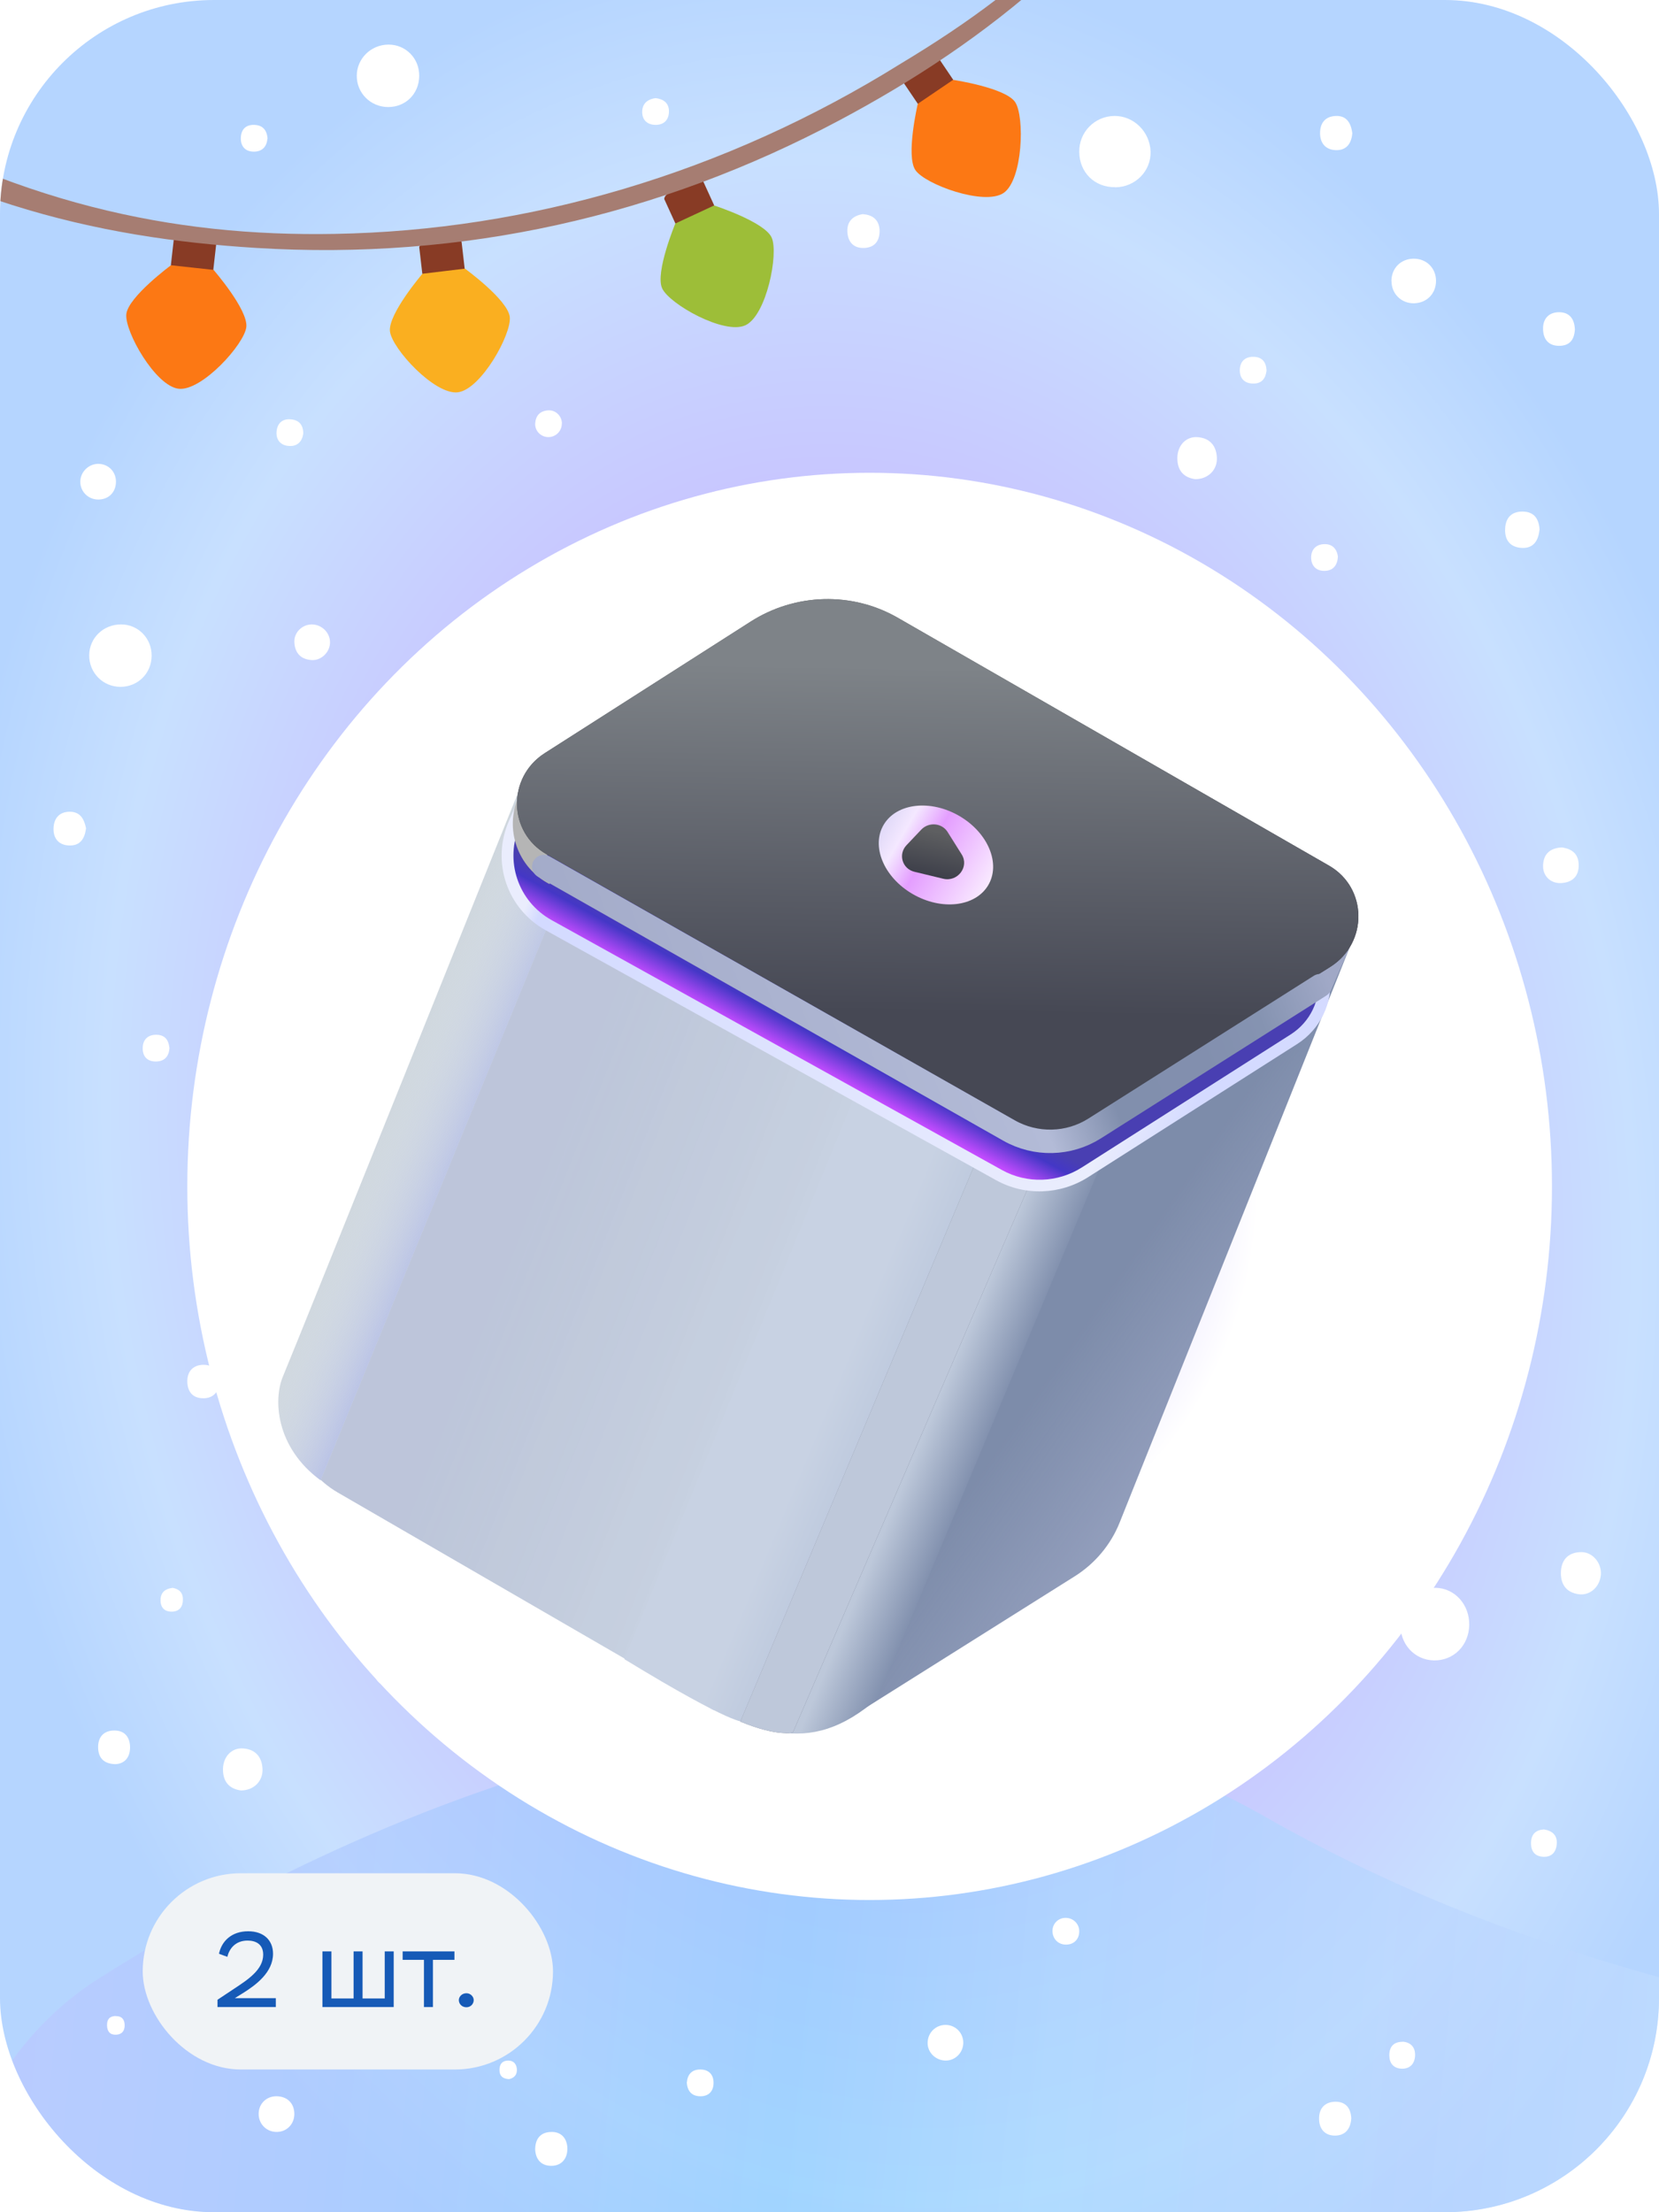 <svg width="186" height="248" viewBox="0 0 186 248" fill="none" xmlns="http://www.w3.org/2000/svg">
<g clip-path="url(#clip0_15633_24726)">
<rect width="186" height="248" rx="24" fill="url(#paint0_radial_15633_24726)"/>
<path d="M106.86 8.944C105.987 8.792 103.084 10.772 102.896 11.644C102.896 11.644 101.537 17.445 102.625 19.062C103.712 20.679 110.362 23.098 112.519 21.632C114.676 20.165 114.9 13.061 113.812 11.444C112.724 9.828 106.852 8.95 106.852 8.95L106.86 8.944Z" fill="#FC7814"/>
<path d="M104.311 6.581C103.774 6.946 102.986 7.48 102.986 7.48C102.986 7.48 102.191 8.02 101.66 8.38C101.123 8.745 101.219 9.145 101.219 9.145L102.901 11.636L104.886 10.29L106.87 8.944L105.189 6.453C105.189 6.453 104.856 6.21 104.319 6.576L104.311 6.581Z" fill="#883B25"/>
<path d="M80.069 23.036C79.238 22.744 76.039 24.223 75.716 25.053C75.716 25.053 73.426 30.555 74.237 32.325C75.049 34.096 81.208 37.562 83.575 36.463C85.941 35.364 87.323 28.397 86.512 26.626C85.7 24.856 80.057 23.031 80.057 23.031L80.069 23.036Z" fill="#9DBE38"/>
<path d="M77.937 20.283C77.347 20.557 76.484 20.96 76.484 20.96C76.484 20.96 75.613 21.365 75.032 21.636C74.442 21.91 74.476 22.321 74.476 22.321L75.723 25.053L77.898 24.041L80.072 23.028L78.825 20.296C78.825 20.296 78.535 20.006 77.945 20.28L77.937 20.283Z" fill="#883B25"/>
<path d="M52.112 30.119C51.413 29.582 47.918 30 47.36 30.69C47.36 30.69 43.49 35.221 43.72 37.151C43.952 39.091 48.737 44.292 51.331 43.98C53.925 43.667 57.375 37.461 57.154 35.529C56.922 33.589 52.119 30.108 52.119 30.108L52.112 30.119Z" fill="#FAAF20"/>
<path d="M50.927 26.833C50.281 26.913 49.335 27.028 49.335 27.028C49.335 27.028 48.389 27.143 47.743 27.223C47.097 27.302 47.002 27.698 47.002 27.698L47.348 30.691L49.723 30.406L52.099 30.121L51.752 27.127C51.752 27.127 51.565 26.764 50.919 26.843L50.927 26.833Z" fill="#883B25"/>
<path d="M23.926 30.254C23.367 29.573 19.867 29.191 19.168 29.738C19.168 29.738 14.376 33.278 14.164 35.211C13.952 37.153 17.44 43.3 20.037 43.581C22.635 43.861 27.397 38.594 27.617 36.662C27.829 34.72 23.935 30.245 23.935 30.245L23.926 30.254Z" fill="#FC7814"/>
<path d="M23.514 26.784C22.867 26.716 21.919 26.614 21.919 26.614C21.919 26.614 20.971 26.513 20.324 26.445C19.677 26.377 19.495 26.741 19.495 26.741L19.157 29.735L21.535 29.994L23.914 30.252L24.252 27.257C24.252 27.257 24.152 26.86 23.505 26.793L23.514 26.784Z" fill="#883B25"/>
<path d="M141.578 -38.315C140.96 -36.957 138.796 -34.793 138.206 -33.618C127.502 -12.188 116.164 -1.991 101.016 7.118C81.193 19.473 59.264 25.842 37.493 26.222C19.374 26.546 1.54 22.848 -18.526 10.883C-21.602 9.047 -26.097 7.491 -29.262 5.049L-28.741 7.144C-28.302 7.477 -27.863 7.809 -27.439 8.127C-7.914 22.586 11.041 26.7 28.713 27.793C51.882 29.221 73.895 24.241 94.102 13.491C110.419 4.806 126.276 -7.393 138.246 -28.57C139.591 -30.945 140.894 -33.456 142.113 -36.15L141.572 -38.323L141.578 -38.315Z" fill="#A67D72"/>
<g style="mix-blend-mode:multiply" opacity="0.6">
<path d="M10.969 221.869C4.63 225.9 -0.058 231.902 -3.143 238.82C-9.809 253.774 0.722 271.354 17.153 272.701L357.038 300.558C373.869 301.937 386.19 285.777 380.729 269.485C374.231 250.098 356.572 236.435 336.522 235.78C263.269 233.385 195.645 234.305 141.91 203.703C93.01 175.854 33.64 207.452 10.969 221.869Z" fill="url(#paint1_linear_15633_24726)"/>
</g>
<g filter="url(#filter0_f_15633_24726)">
<ellipse cx="97.5" cy="133" rx="76.5" ry="80" fill="url(#paint2_radial_15633_24726)"/>
</g>
<path d="M17 73.528C16.983 75.487 15.464 76.992 13.508 77C11.536 77 9.967 75.407 10.001 73.424C10.034 71.497 11.595 70 13.576 70C15.498 70 17.025 71.569 17 73.528Z" fill="white"/>
<path d="M156 31.522C156 30.078 157.035 29.018 158.477 29C159.919 28.983 160.991 30.044 161 31.478C161 32.922 159.965 33.974 158.523 34C157.109 34.017 156.018 32.948 156.009 31.522H156Z" fill="white"/>
<path d="M29.014 218.593C28.986 216.586 30.411 215.068 32.381 215.002C34.337 214.936 35.971 216.468 35.999 218.382C36.041 220.376 34.42 222.013 32.423 222C30.579 222 29.028 220.442 29 218.593H29.014Z" fill="white"/>
<path d="M172 133.486C172 134.899 170.944 135.971 169.52 135.999C168.145 136.028 167.01 134.909 167 133.514C166.99 132.138 168.116 131 169.5 131C170.934 131 172 132.053 172 133.486Z" fill="white"/>
<path d="M108 228.996C108 230.103 107.102 231.015 106.012 231C104.898 230.985 103.984 230.088 104 229.004C104.016 227.881 104.89 227.008 106.004 227C107.11 227 108 227.881 108 228.996Z" fill="white"/>
<path d="M47 8.52C46.986 10.518 45.474 12.013 43.5 12C41.54 11.987 39.986 10.425 40 8.493C40 6.575 41.582 5.013 43.542 5C45.488 4.987 47.028 6.548 47 8.52Z" fill="white"/>
<path d="M125.024 20.985C122.741 21.015 121.033 19.349 121.001 17.061C120.953 14.834 122.709 13.031 124.928 13C127.099 12.97 128.919 14.758 128.998 16.985C129.062 19.182 127.29 20.97 125.04 21L125.024 20.985Z" fill="white"/>
<path d="M164.724 182.186C164.677 184.471 162.963 186.185 160.755 186.139C158.562 186.092 156.925 184.27 157.003 181.985C157.08 179.669 158.794 177.955 160.971 178.001C163.118 178.047 164.77 179.9 164.724 182.186Z" fill="white"/>
<path d="M35.964 106C34.843 105.985 33.984 105.104 34 103.974C34.016 102.881 34.954 101.97 36.036 102.001C37.141 102.039 38.016 102.942 38 104.05C37.984 105.173 37.101 106.015 35.964 106Z" fill="white"/>
<path d="M45 187.534C44.985 188.384 44.305 189.027 43.463 188.999C42.651 188.972 42.007 188.329 42 187.534C41.993 186.622 42.644 185.98 43.551 186C44.422 186.014 45.007 186.65 44.993 187.541L45 187.534Z" fill="white"/>
<path d="M33 237.016C32.988 238.171 32.085 239.044 30.941 238.998C29.809 238.964 28.954 238.036 29.002 236.892C29.038 235.793 29.905 234.989 31.001 235C32.217 235.011 33.012 235.804 33 237.016Z" fill="white"/>
<path d="M160.514 119.001C161.348 119.019 162.009 119.691 162 120.508C162 121.435 161.348 122.043 160.428 121.998C159.594 121.961 158.991 121.307 159 120.454C159 119.627 159.681 118.974 160.514 119.001Z" fill="white"/>
<path d="M119.514 215.001C120.348 215.019 121.009 215.691 121 216.508C121 217.435 120.348 218.043 119.428 217.998C118.594 217.961 117.991 217.307 118 216.454C118 215.627 118.681 214.974 119.514 215.001Z" fill="white"/>
<path d="M12.999 54.08C12.96 55.227 12.143 56.012 10.993 56C9.882 55.988 9.013 55.118 9 54.019C9 52.884 9.984 51.942 11.121 52.003C12.232 52.063 13.037 52.945 12.999 54.068V54.08Z" fill="white"/>
<path d="M179.485 176.502C179.392 177.845 178.311 178.88 177.045 178.725C175.547 178.54 174.929 177.536 175.006 176.131C175.099 174.757 175.917 174 177.307 174C178.558 174 179.562 175.204 179.485 176.502Z" fill="white"/>
<path d="M175.097 95C176.388 95.169 177.04 95.873 176.998 97.11C176.957 98.282 176.249 98.933 175.014 98.998C173.821 99.05 172.947 98.177 173.003 96.992C173.058 95.768 173.738 95.078 175.097 95Z" fill="white"/>
<path d="M37 72.011C37 73.102 36.029 74.062 34.949 73.997C33.704 73.919 33.089 73.192 33.007 72.076C32.911 70.947 33.841 70.013 34.949 70C36.056 70 37 70.908 37 71.998V72.011Z" fill="white"/>
<path d="M62.99 47.472C62.99 48.324 62.323 49 61.481 49C60.64 49 59.942 48.295 60.004 47.453C60.065 46.611 60.527 46.062 61.451 46.004C62.292 45.945 62.99 46.63 63 47.472H62.99Z" fill="white"/>
<path d="M27.008 200.718C25.772 200.548 24.985 199.806 25 198.324C25.016 196.934 25.973 195.9 27.286 196.008C28.645 196.116 29.37 196.965 29.432 198.309C29.494 199.652 28.475 200.718 27.008 200.718Z" fill="white"/>
<path d="M134.008 53.718C132.772 53.548 131.985 52.806 132 51.324C132.016 49.934 132.973 48.9 134.286 49.008C135.645 49.116 136.37 49.965 136.432 51.309C136.494 52.652 135.475 53.718 134.008 53.718Z" fill="white"/>
<path d="M160.163 153.714C158.804 153.544 158.048 152.71 158.001 151.289C157.955 150.008 159.082 148.927 160.364 149.004C161.785 149.081 162.418 150.008 162.495 151.305C162.572 152.648 161.507 153.714 160.163 153.714Z" fill="white"/>
<path d="M172.596 59.418C172.472 60.607 171.932 61.472 170.665 61.425C169.353 61.379 168.673 60.576 168.751 59.248C168.812 57.997 169.523 57.318 170.758 57.349C172.04 57.38 172.549 58.213 172.611 59.402L172.596 59.418Z" fill="white"/>
<path d="M151.614 14.918C151.536 15.999 151.027 16.833 149.853 16.833C148.726 16.833 148.016 16.153 148 14.964C147.985 13.806 148.572 13.05 149.745 13.003C150.965 12.941 151.459 13.775 151.614 14.918Z" fill="white"/>
<path d="M150 62.402C149.95 63.31 149.521 63.948 148.577 63.997C147.644 64.046 147.04 63.494 147.002 62.586C146.964 61.678 147.481 61.052 148.413 61.003C149.345 60.954 149.887 61.494 150 62.414V62.402Z" fill="white"/>
<path d="M73.506 11C74.413 11.108 75 11.566 75 12.482C75 13.361 74.515 13.988 73.532 14C72.575 14 72 13.458 72 12.554C72 11.675 72.523 11.133 73.506 11Z" fill="white"/>
<path d="M19 117.506C18.936 118.412 18.462 118.988 17.487 119C16.475 119.012 15.987 118.388 16 117.506C16 116.624 16.5 116.012 17.5 116C18.513 116 18.91 116.612 19 117.506Z" fill="white"/>
<path d="M77.013 233.42C77.077 232.588 77.549 231.988 78.519 232C79.489 232 80.013 232.6 80 233.506C80 234.4 79.489 235.012 78.506 235C77.549 234.988 77.051 234.412 77 233.433L77.013 233.42Z" fill="white"/>
<path d="M151.502 237.464C151.425 238.669 150.823 239.41 149.665 239.41C148.491 239.41 147.874 238.607 147.889 237.48C147.889 236.322 148.568 235.627 149.727 235.611C150.931 235.611 151.441 236.383 151.502 237.464Z" fill="white"/>
<path d="M60 240.994C60 239.743 60.618 239.033 61.776 239.002C62.965 238.956 63.598 239.774 63.613 240.87C63.613 241.967 62.996 242.785 61.822 242.801C60.664 242.801 60.062 242.075 60 240.978V240.994Z" fill="white"/>
<path d="M12.931 197.769C11.587 197.738 11.016 197.012 11 195.9C10.985 194.773 11.587 194.016 12.776 194.001C14.011 193.97 14.567 194.788 14.583 195.869C14.583 196.966 14.027 197.722 12.931 197.769Z" fill="white"/>
<path d="M142 41.543C141.897 42.382 141.509 43.024 140.474 42.999C139.466 42.975 138.987 42.358 139 41.481C139.013 40.605 139.517 39.988 140.526 40C141.535 40.013 141.961 40.617 142 41.555V41.543Z" fill="white"/>
<path d="M34 48.624C33.872 49.481 33.36 50.057 32.4 49.995C31.441 49.934 30.942 49.298 31.006 48.404C31.07 47.522 31.594 46.922 32.592 47.008C33.552 47.082 34.013 47.669 34 48.624Z" fill="white"/>
<path d="M36 159C35.94 159.585 35.657 160.008 34.987 160C34.335 159.992 34 159.585 34 158.992C34 158.374 34.378 158.008 35.004 158C35.657 158 35.966 158.398 36 159Z" fill="white"/>
<path d="M59 219C58.94 219.585 58.657 220.008 57.987 220C57.335 219.992 57 219.585 57 218.992C57 218.374 57.378 218.008 58.004 218C58.657 218 58.966 218.398 59 219Z" fill="white"/>
<path d="M29.987 15.526C29.911 16.43 29.413 17 28.456 17C27.473 17 26.975 16.368 27.001 15.476C27.014 14.584 27.499 13.964 28.507 14.002C29.489 14.026 29.923 14.621 30 15.538L29.987 15.526Z" fill="white"/>
<path d="M96.763 24.015C97.952 24.093 98.6 24.757 98.616 25.884C98.616 26.996 98.075 27.768 96.855 27.799C95.651 27.83 95.049 27.073 95.002 25.961C94.956 24.818 95.635 24.17 96.763 24V24.015Z" fill="white"/>
<path d="M9.645 92.868C9.491 94.042 8.981 94.814 7.777 94.783C6.603 94.752 5.97 94.011 6.001 92.868C6.032 91.757 6.634 91 7.823 91C9.043 91 9.445 91.88 9.645 92.853V92.868Z" fill="white"/>
<path d="M176.568 36.93C176.506 38.042 176.028 38.768 174.792 38.768C173.542 38.768 173.016 37.949 173.001 36.884C172.97 35.772 173.619 35 174.792 35C175.966 35 176.522 35.757 176.568 36.93Z" fill="white"/>
<path d="M24.629 154.946C24.521 156.011 23.95 156.752 22.791 156.752C21.587 156.752 21.016 155.996 21 154.868C20.985 153.71 21.68 153.015 22.807 153C23.965 153 24.552 153.71 24.614 154.93L24.629 154.946Z" fill="white"/>
<path d="M173.059 205.082C174.016 205.221 174.588 205.715 174.541 206.657C174.495 207.537 174.047 208.186 173.059 208.155C172.102 208.124 171.638 207.553 171.654 206.611C171.654 205.669 172.148 205.159 173.043 205.097L173.059 205.082Z" fill="white"/>
<path d="M157.262 228.879C158.204 228.956 158.698 229.543 158.652 230.469C158.605 231.38 158.05 231.967 157.077 231.906C156.212 231.844 155.764 231.272 155.764 230.408C155.764 229.466 156.227 228.894 157.262 228.894V228.879Z" fill="white"/>
<path d="M151.906 84.456C151.906 85.367 151.489 86.016 150.547 86.062C149.605 86.124 149.049 85.537 149.003 84.626C148.957 83.715 149.451 83.082 150.377 83.005C151.319 82.943 151.813 83.514 151.906 84.456Z" fill="white"/>
<path d="M19.316 178C20.057 178.124 20.52 178.51 20.505 179.328C20.505 180.1 20.134 180.641 19.316 180.671C18.42 180.702 17.957 180.177 18.003 179.297C18.034 178.51 18.528 178.108 19.316 178.015V178Z" fill="white"/>
<path d="M12.958 226.015C13.653 226 13.962 226.386 13.977 227.019C13.993 227.668 13.653 228.085 13.004 228.1C12.34 228.131 12.016 227.729 12.001 227.065C11.985 226.401 12.263 226.031 12.958 226V226.015Z" fill="white"/>
<path d="M29.676 128.008C29.583 128.718 29.213 129.135 28.579 129.073C27.977 129.012 27.591 128.595 27.653 127.915C27.715 127.282 28.054 126.865 28.718 126.896C29.398 126.942 29.583 127.483 29.676 127.993V128.008Z" fill="white"/>
<path d="M57.081 233.08C56.386 233.05 56 232.741 56 232.061C56 231.505 56.216 231.088 56.803 231.011C57.452 230.934 57.868 231.258 57.946 231.907C58.007 232.555 57.683 232.941 57.081 233.08Z" fill="white"/>
<path d="M60.161 88.752L127.096 116.264L80.022 191.718L37.871 167.312C33.401 164.724 31.541 159.277 33.488 154.479L60.161 88.752Z" fill="#B4C2D9"/>
<path d="M60.161 88.752L127.096 116.264L80.022 191.718L37.871 167.312C33.401 164.724 31.541 159.277 33.488 154.479L60.161 88.752Z" fill="url(#paint3_linear_15633_24726)" fill-opacity="0.13"/>
<path d="M60.161 88.752L127.096 116.264L80.022 191.718L37.871 167.312C33.401 164.724 31.541 159.277 33.488 154.479L60.161 88.752Z" fill="white" fill-opacity="0.3"/>
<path d="M119.493 83.057L152.001 104.501L125.528 170.683C124.536 173.163 122.772 175.274 120.495 176.707L96.184 192.001L119.493 83.057Z" fill="#7D8CAA"/>
<path d="M119.493 83.057L152.001 104.501L125.528 170.683C124.536 173.163 122.772 175.274 120.495 176.707L96.184 192.001L119.493 83.057Z" fill="url(#paint4_linear_15633_24726)" fill-opacity="0.2"/>
<path d="M110.887 112.917L127.905 119.873L98.398 190.396C90.608 197.191 84.608 194.336 74.101 188.426L110.887 112.917Z" fill="url(#paint5_linear_15633_24726)"/>
<path d="M101.598 108.781L119.276 116.007L83.354 193C83.354 193 82.458 193.592 70.001 186L101.598 108.781Z" fill="url(#paint6_linear_15633_24726)"/>
<path d="M116.081 114.387L122.273 116.918L88.902 194.199C88.902 194.199 87.341 194.774 83.001 193L116.081 114.387Z" fill="url(#paint7_linear_15633_24726)"/>
<path d="M116.081 114.387L122.273 116.918L88.902 194.199C88.902 194.199 87.341 194.774 83.001 193L116.081 114.387Z" fill="#BEC8DA"/>
<path d="M66.828 90.556L58.647 87.457C58.647 87.457 32.842 151.684 31.736 154.274C30.63 156.864 30.891 162.229 35.95 165.946L66.828 90.556Z" fill="#CFD7DE"/>
<path d="M66.828 90.556L58.647 87.457C58.647 87.457 32.842 151.684 31.736 154.274C30.63 156.864 30.891 162.229 35.95 165.946L66.828 90.556Z" fill="url(#paint8_linear_15633_24726)"/>
<path d="M57.398 92.573L148.914 106.812L148.901 109.481L147.5 114.501L122.243 131.252C119.386 133.146 115.713 133.294 112.713 131.635L61.71 103.431C57.992 101.375 56.168 97.04 57.295 92.945L57.398 92.573Z" fill="url(#paint9_linear_15633_24726)"/>
<path d="M149.097 109.382C149.053 109.026 148.722 108.778 148.359 108.826C147.996 108.875 147.737 109.204 147.781 109.56L148.439 109.471L149.097 109.382ZM132.947 124.222L132.592 123.678L132.947 124.222ZM112.027 131.745L112.359 131.178L112.027 131.745ZM121.649 131.417L121.294 130.873L121.649 131.417ZM58.997 89.267L58.39 89.016L57.066 92.022L57.674 92.272L58.282 92.522L59.605 89.517L58.997 89.267ZM61.521 103.724L61.188 104.291L111.694 132.313L112.027 131.745L112.359 131.178L61.854 103.156L61.521 103.724ZM121.649 131.417L122.003 131.961L133.301 124.766L132.947 124.222L132.592 123.678L121.294 130.873L121.649 131.417ZM132.947 124.222L133.301 124.766L145.422 117.048L145.067 116.504L144.713 115.96L132.592 123.678L132.947 124.222ZM148.439 109.471L147.781 109.56C148.093 112.076 146.899 114.567 144.713 115.96L145.067 116.504L145.422 117.048C148.04 115.381 149.471 112.397 149.097 109.382L148.439 109.471ZM112.027 131.745L111.694 132.313C114.898 134.091 118.872 133.955 122.003 131.961L121.649 131.417L121.294 130.873C118.58 132.601 115.137 132.718 112.359 131.178L112.027 131.745ZM57.674 92.272L57.066 92.022C55.053 96.595 56.825 101.87 61.188 104.291L61.521 103.724L61.854 103.156C58.072 101.058 56.536 96.486 58.282 92.522L57.674 92.272Z" fill="url(#paint10_linear_15633_24726)"/>
<path d="M58.715 87.953L60.787 88.854L61.626 99.117C58.057 97.279 56.526 92.988 58.127 89.307L58.715 87.953Z" fill="#B5B5B5"/>
<rect x="148.735" y="103.783" width="3.331" height="6.529" transform="rotate(23.5 148.735 103.783)" fill="#A0A8C6"/>
<path d="M84.165 69.681C89.173 66.483 95.54 66.315 100.642 69.247L149.006 97.043C153.337 99.532 153.411 105.705 149.143 108.392L121.448 125.83C119.329 127.164 116.65 127.232 114.494 126.007L61.285 95.772C56.945 93.306 56.835 87.139 61.082 84.426L84.165 69.681Z" fill="url(#paint11_linear_15633_24726)"/>
<path d="M84.165 69.681C89.173 66.483 95.54 66.315 100.642 69.247L149.006 97.043C153.337 99.532 153.411 105.705 149.143 108.392L121.448 125.83C119.329 127.164 116.65 127.232 114.494 126.007L61.285 95.772C56.945 93.306 56.835 87.139 61.082 84.426L84.165 69.681Z" fill="url(#paint12_linear_15633_24726)"/>
<path d="M110.777 99.265C109.32 101.674 105.523 102.096 102.296 100.209C99.069 98.321 97.635 94.838 99.092 92.428C100.549 90.019 104.346 89.597 107.573 91.484C110.799 93.372 112.234 96.856 110.777 99.265Z" fill="url(#paint13_linear_15633_24726)"/>
<path d="M105.751 98.51C107.372 98.901 108.689 97.167 107.821 95.785L106.239 93.266C105.599 92.247 104.127 92.12 103.283 93.01L101.635 94.749C100.67 95.766 101.156 97.4 102.52 97.73L105.751 98.51Z" fill="url(#paint14_linear_15633_24726)"/>
<path d="M148 110.5L122.723 126.509C119.821 128.347 116.118 128.433 113.119 126.731L60.968 97.147" stroke="url(#paint15_linear_15633_24726)" stroke-width="2.627" stroke-linecap="round"/>
<rect x="16" y="210" width="46" height="22" rx="11" fill="#F0F3F6"/>
<path d="M25.488 219.372L24.552 219.024C24.84 217.632 25.944 216.504 27.828 216.504C29.592 216.504 30.612 217.536 30.612 219.024C30.612 221.112 28.692 222.528 27.252 223.428L26.328 224.004H30.924V225H24.384V224.184L26.208 222.972C27.756 221.952 29.508 220.824 29.508 219.132C29.508 217.968 28.704 217.548 27.756 217.548C26.328 217.548 25.68 218.544 25.488 219.372ZM36.15 225V218.76H37.158V224.04H39.642V218.76H40.65V224.04H43.134V218.76H44.142V225H36.15ZM45.143 219.708V218.76H50.951V219.708H48.539V225H47.531V219.708H45.143ZM51.442 224.22C51.442 223.848 51.778 223.452 52.294 223.452C52.774 223.452 53.11 223.848 53.11 224.22C53.11 224.64 52.774 225.024 52.294 225.024C51.778 225.024 51.442 224.64 51.442 224.22Z" fill="#165AB7"/>
</g>
<defs>
<filter id="filter0_f_15633_24726" x="-22.975" y="9.025" width="240.951" height="247.951" filterUnits="userSpaceOnUse" color-interpolation-filters="sRGB">
<feFlood flood-opacity="0" result="BackgroundImageFix"/>
<feBlend mode="normal" in="SourceGraphic" in2="BackgroundImageFix" result="shape"/>
<feGaussianBlur stdDeviation="21.988" result="effect1_foregroundBlur_15633_24726"/>
</filter>
<radialGradient id="paint0_radial_15633_24726" cx="0" cy="0" r="1" gradientUnits="userSpaceOnUse" gradientTransform="translate(97.5 132) rotate(84.372) scale(137.664 103.248)">
<stop stop-color="#E4ECFC"/>
<stop offset="0.426" stop-color="#C8B9FF"/>
<stop offset="0.826" stop-color="#C8E0FF"/>
<stop offset="1" stop-color="#B5D5FF"/>
</radialGradient>
<linearGradient id="paint1_linear_15633_24726" x1="277.914" y1="274.132" x2="-6.637" y2="246.627" gradientUnits="userSpaceOnUse">
<stop offset="0.012" stop-color="#A4DEFF"/>
<stop offset="0.05" stop-color="#ABE1FF"/>
<stop offset="0.103" stop-color="#BDE3FF"/>
<stop offset="0.155" stop-color="#D6F0FF"/>
<stop offset="0.423" stop-color="#B8D4FF"/>
<stop offset="0.573" stop-color="#A1D8FF"/>
<stop offset="0.674" stop-color="#88CDFF"/>
<stop offset="0.812" stop-color="#A4C8FF"/>
<stop offset="1" stop-color="#BFC5FF"/>
</linearGradient>
<radialGradient id="paint2_radial_15633_24726" cx="0" cy="0" r="1" gradientUnits="userSpaceOnUse" gradientTransform="translate(97.5 133) rotate(90) scale(80 76.5)">
<stop stop-color="white" stop-opacity="0"/>
<stop offset="0.232" stop-color="white" stop-opacity="0"/>
<stop offset="0.571" stop-color="white"/>
<stop offset="0.803" stop-color="white"/>
</radialGradient>
<linearGradient id="paint3_linear_15633_24726" x1="40.969" y1="180.743" x2="75.487" y2="194.334" gradientUnits="userSpaceOnUse">
<stop stop-color="#1E216C"/>
<stop offset="1" stop-opacity="0"/>
</linearGradient>
<linearGradient id="paint4_linear_15633_24726" x1="120.501" y1="150.001" x2="133.138" y2="158.804" gradientUnits="userSpaceOnUse">
<stop stop-color="#E2E0FF" stop-opacity="0"/>
<stop offset="1" stop-color="#E2E0FF"/>
</linearGradient>
<linearGradient id="paint5_linear_15633_24726" x1="105" y1="157.5" x2="113.053" y2="160.874" gradientUnits="userSpaceOnUse">
<stop stop-color="#BDC8DA"/>
<stop offset="1" stop-color="#7080A1"/>
</linearGradient>
<linearGradient id="paint6_linear_15633_24726" x1="103.001" y1="166.5" x2="91.001" y2="161.5" gradientUnits="userSpaceOnUse">
<stop stop-color="#B1BFD7"/>
<stop offset="1" stop-color="#C8D2E3"/>
</linearGradient>
<linearGradient id="paint7_linear_15633_24726" x1="104.308" y1="160.845" x2="98.398" y2="158.219" gradientUnits="userSpaceOnUse">
<stop stop-color="#646B81"/>
<stop offset="1" stop-color="#7D8291"/>
</linearGradient>
<linearGradient id="paint8_linear_15633_24726" x1="57.18" y1="116.491" x2="48.153" y2="112.643" gradientUnits="userSpaceOnUse">
<stop stop-color="#BAC3E6"/>
<stop offset="1" stop-color="#DEE5E9" stop-opacity="0"/>
</linearGradient>
<linearGradient id="paint9_linear_15633_24726" x1="98" y1="125.001" x2="101" y2="119.501" gradientUnits="userSpaceOnUse">
<stop stop-color="#CF4BFF"/>
<stop offset="0.255" stop-color="#C34BFF"/>
<stop offset="0.74" stop-color="#4437C6"/>
<stop offset="1" stop-color="#493FB2"/>
</linearGradient>
<linearGradient id="paint10_linear_15633_24726" x1="60.352" y1="98.286" x2="131.449" y2="130.126" gradientUnits="userSpaceOnUse">
<stop stop-color="#EAEDFD"/>
<stop offset="0.024" stop-color="#D3DAFF"/>
<stop offset="0.898" stop-color="#EAEDFD"/>
<stop offset="1" stop-color="#D4DAFF"/>
</linearGradient>
<linearGradient id="paint11_linear_15633_24726" x1="106.279" y1="74.82" x2="105.605" y2="113.511" gradientUnits="userSpaceOnUse">
<stop stop-color="#5E5F61"/>
<stop offset="1" stop-color="#2C2E3B"/>
</linearGradient>
<linearGradient id="paint12_linear_15633_24726" x1="106.279" y1="74.82" x2="105.605" y2="113.511" gradientUnits="userSpaceOnUse">
<stop stop-color="#7E8388"/>
<stop offset="1" stop-color="#464854"/>
</linearGradient>
<linearGradient id="paint13_linear_15633_24726" x1="90.894" y1="91.091" x2="115.893" y2="105.663" gradientUnits="userSpaceOnUse">
<stop stop-color="#A2ABE2"/>
<stop offset="0.351" stop-color="#F4E8FF"/>
<stop offset="0.466" stop-color="#E49EFF"/>
<stop offset="0.813" stop-color="white"/>
</linearGradient>
<linearGradient id="paint14_linear_15633_24726" x1="108" y1="100.5" x2="109.38" y2="94.173" gradientUnits="userSpaceOnUse">
<stop stop-color="#343643"/>
<stop offset="1" stop-color="#5E5F61"/>
</linearGradient>
<linearGradient id="paint15_linear_15633_24726" x1="58.139" y1="103.309" x2="134.696" y2="72.669" gradientUnits="userSpaceOnUse">
<stop stop-color="#A2AAC8"/>
<stop offset="0.561" stop-color="#B3BBD7"/>
<stop offset="0.66" stop-color="#818FAD"/>
<stop offset="0.793" stop-color="#828FAE"/>
<stop offset="0.887" stop-color="#8593B1"/>
<stop offset="1" stop-color="#A2AAC8"/>
</linearGradient>
<clipPath id="clip0_15633_24726">
<rect width="186" height="248" rx="24" fill="white"/>
</clipPath>
</defs>
</svg>
